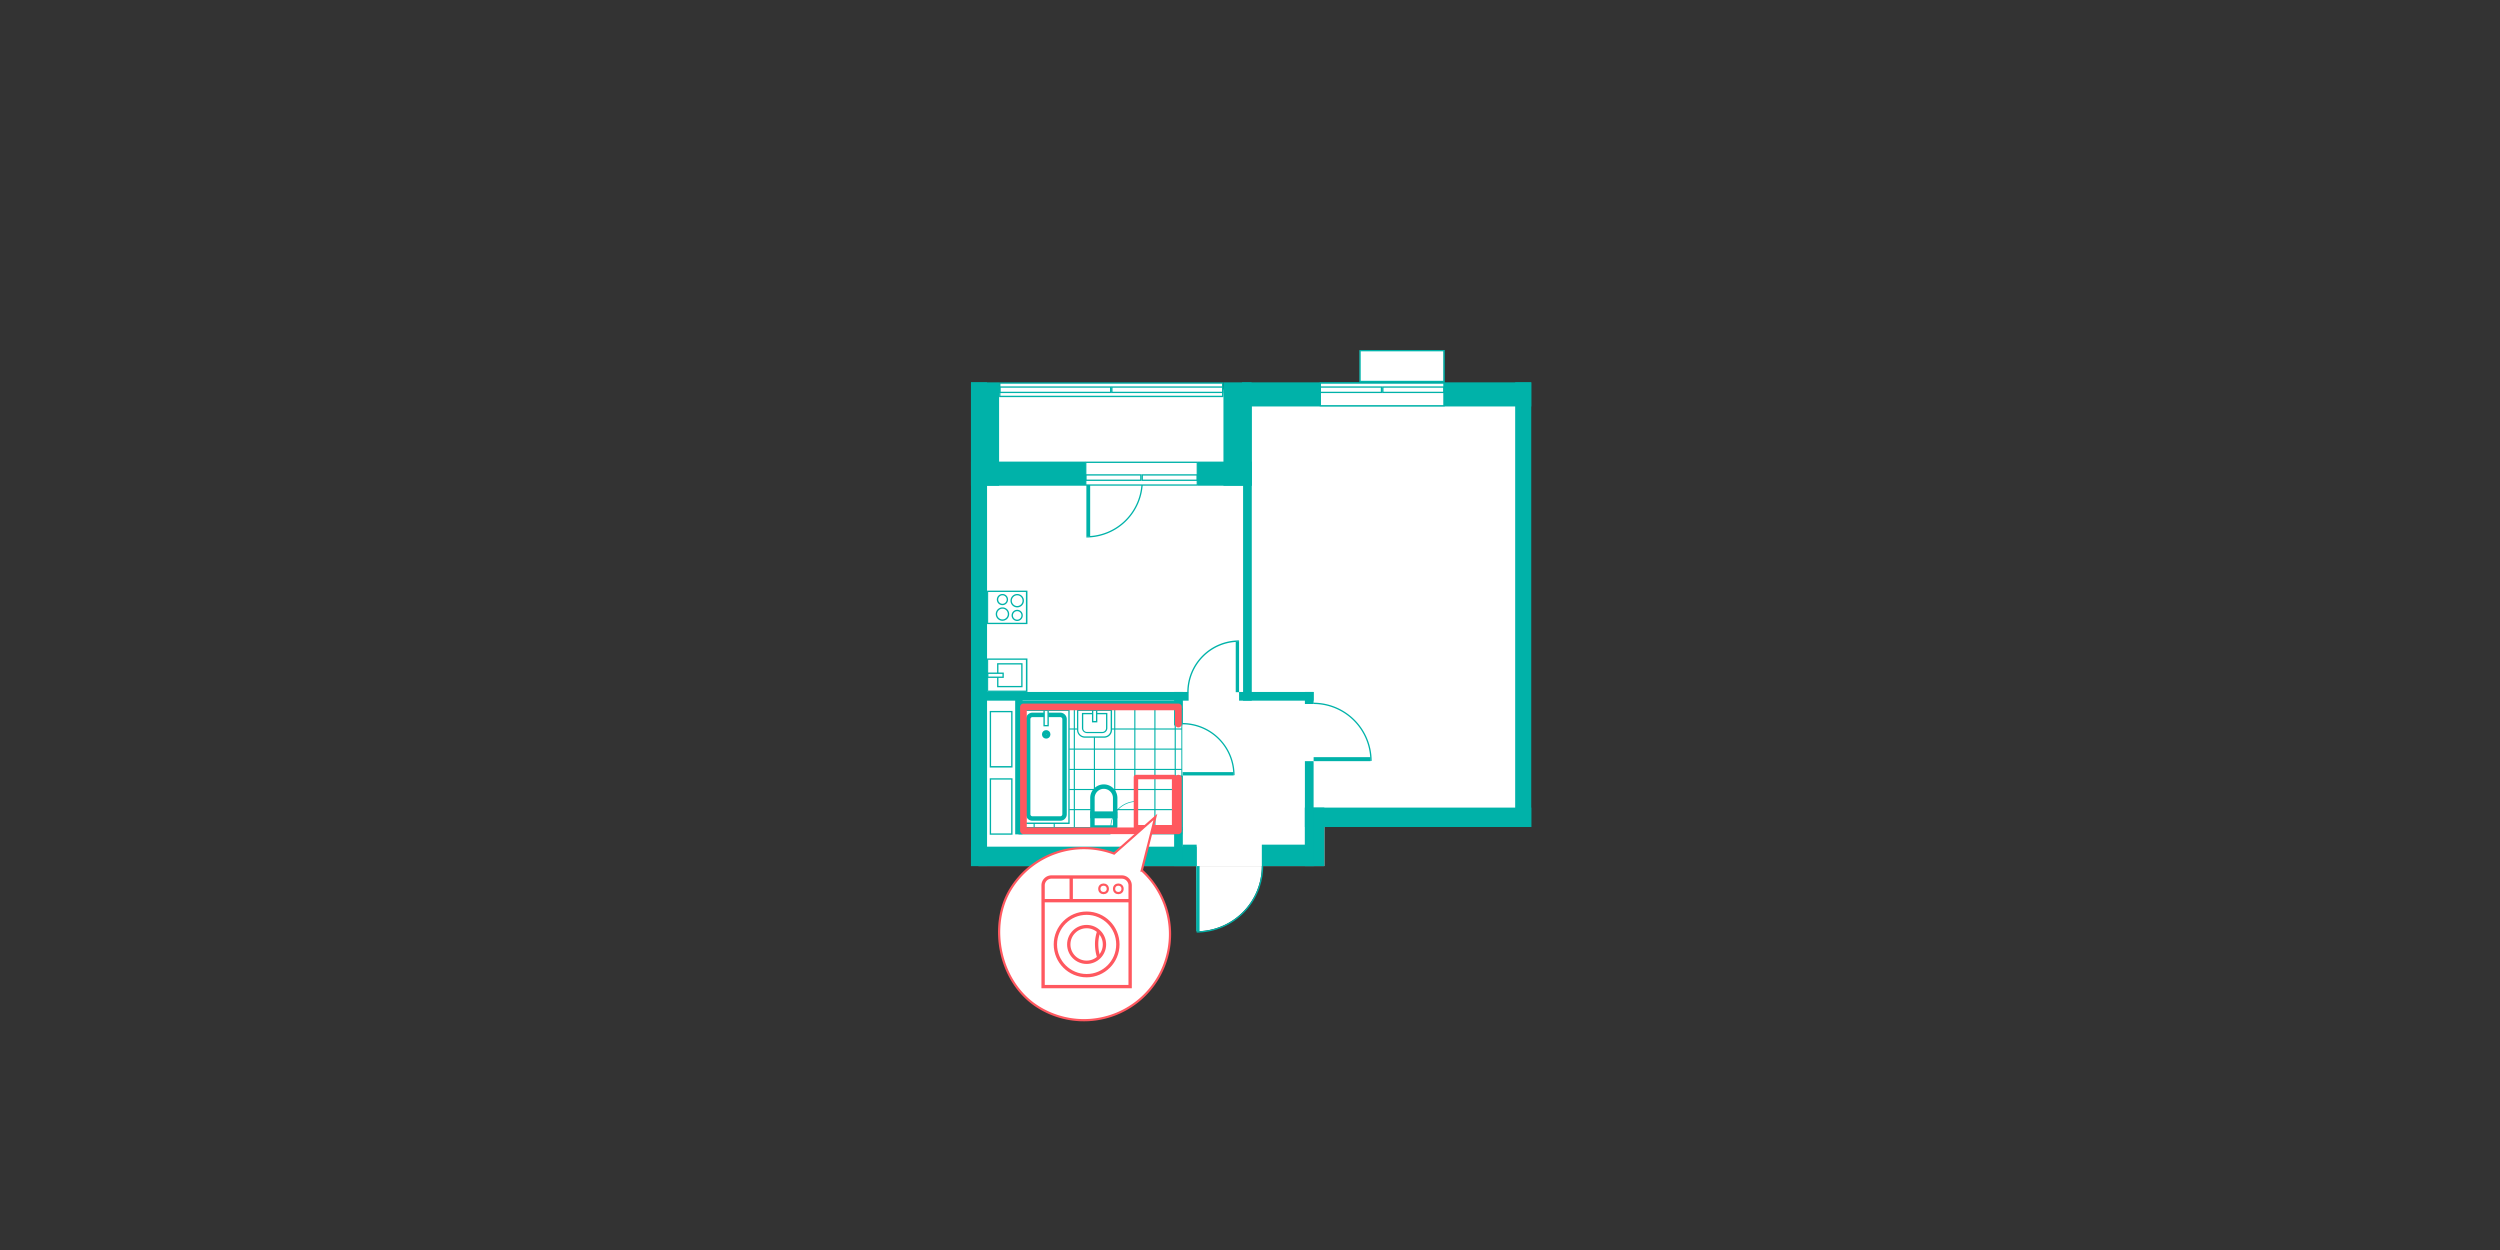 <svg xmlns="http://www.w3.org/2000/svg" viewBox="0 0 830.58 415.29"><rect x="0" y="0" width="830.58" height="415.29" fill="#333333" stroke="none"/><defs><style>.cls-1{fill:none;}.cls-10,.cls-2,.cls-5,.cls-6{fill:#fff;}.cls-3{fill:#00b2a9;}.cls-11,.cls-12,.cls-4,.cls-7,.cls-8,.cls-9{fill:none;}.cls-4,.cls-6,.cls-7{stroke:#00b2a9;}.cls-10,.cls-11,.cls-12,.cls-4{stroke-miterlimit:7.42;}.cls-4{stroke-width:0.37px;}.cls-5{fill-rule:evenodd;}.cls-6,.cls-7{stroke-miterlimit:2.97;}.cls-6,.cls-7,.cls-9{stroke-width:1.48px;}.cls-10,.cls-11,.cls-12,.cls-8,.cls-9{stroke:#ff585f;}.cls-8,.cls-9{stroke-linecap:round;stroke-linejoin:round;}.cls-8{stroke-width:2.22px;}.cls-10,.cls-12{stroke-width:0.74px;}.cls-11{stroke-width:1.11px;}</style></defs><g id="Слой_2" data-name="Слой 2"><g id="Layer_1" data-name="Layer 1"><rect class="cls-1" width="830.58" height="415.29"/><rect class="cls-2" x="391.56" y="129.48" width="114.5" height="141.94"/><rect class="cls-2" x="325.04" y="129.48" width="114.95" height="158.26"/><rect class="cls-3" x="390.08" y="257.63" width="2.89" height="30.11"/><rect class="cls-3" x="377.62" y="274.76" width="15.2" height="2.45"/><line class="cls-4" x1="356.93" y1="275.65" x2="356.93" y2="235.53"/><line class="cls-4" x1="350.25" y1="275.65" x2="350.25" y2="235.53"/><line class="cls-4" x1="343.58" y1="275.65" x2="343.58" y2="235.53"/><line class="cls-4" x1="363.6" y1="275.65" x2="363.6" y2="235.53"/><line class="cls-4" x1="370.35" y1="275.65" x2="370.35" y2="235.53"/><line class="cls-4" x1="377.03" y1="275.65" x2="377.03" y2="235.53"/><line class="cls-4" x1="383.7" y1="275.65" x2="383.7" y2="235.53"/><line class="cls-4" x1="392.67" y1="262.3" x2="339.72" y2="262.3"/><line class="cls-4" x1="392.67" y1="268.98" x2="339.72" y2="268.98"/><line class="cls-4" x1="392.9" y1="275.65" x2="339.72" y2="275.65"/><line class="cls-4" x1="392.67" y1="255.63" x2="339.72" y2="255.63"/><line class="cls-4" x1="392.67" y1="248.88" x2="339.72" y2="248.88"/><line class="cls-4" x1="392.67" y1="242.2" x2="339.72" y2="242.2"/><line class="cls-4" x1="392.9" y1="235.53" x2="339.72" y2="235.53"/><line class="cls-4" x1="390.45" y1="275.65" x2="390.45" y2="235.53"/><line class="cls-4" x1="392.67" y1="275.65" x2="392.67" y2="235.53"/><rect class="cls-3" x="322.59" y="281.29" width="74.98" height="6.45"/><rect class="cls-3" x="433.53" y="268.31" width="75.2" height="6.45"/><rect class="cls-3" x="433.53" y="268.31" width="6.45" height="19.43"/><rect class="cls-3" x="392.9" y="280.62" width="4.67" height="7.12"/><rect class="cls-3" x="419.22" y="280.62" width="17.43" height="7.12"/><rect class="cls-3" x="322.59" y="127.03" width="5.34" height="160.7"/><rect class="cls-3" x="503.39" y="127.03" width="5.34" height="147.73"/><rect class="cls-3" x="322.59" y="153.36" width="37.97" height="8.01"/><rect class="cls-3" x="398.01" y="153.36" width="17.87" height="8.01"/><rect class="cls-3" x="322.59" y="127.03" width="9.34" height="34.34"/><rect class="cls-3" x="406.47" y="127.03" width="9.34" height="34.34"/><rect class="cls-3" x="412.62" y="127.03" width="96.11" height="8.01"/><rect class="cls-3" x="433.53" y="252.88" width="2.89" height="34.85"/><rect class="cls-3" x="411.66" y="229.89" width="24.77" height="2.89"/><rect class="cls-3" x="412.99" y="131.26" width="2.89" height="101.52"/><rect class="cls-3" x="433.53" y="229.89" width="2.89" height="4"/><rect class="cls-3" x="390.08" y="229.89" width="2.89" height="11.12"/><rect class="cls-3" x="322.59" y="229.89" width="72.31" height="2.89"/><rect class="cls-3" x="338.39" y="274.76" width="30.55" height="2.45"/><rect class="cls-3" x="337.28" y="229.89" width="2.45" height="47.31"/><rect class="cls-3" x="337.5" y="232.86" width="55.32" height="2.89"/><path class="cls-5" d="M419.22,287.74a21.67,21.67,0,0,1-21.65,21.65l-.15-21.65Z"/><rect class="cls-3" x="397.42" y="287.74" width="1.11" height="21.65"/><path class="cls-3" d="M397.57,309.84a22.16,22.16,0,0,0,22.1-22.1h-.45a21.67,21.67,0,0,1-21.65,21.65v.45Z"/><path class="cls-5" d="M392.9,257.63V240.57a17,17,0,0,1,17,17"/><rect class="cls-3" x="392.9" y="256.52" width="16.91" height="1.11"/><path class="cls-3" d="M410.17,257.56a17.37,17.37,0,0,0-17.35-17.36v.45a16.89,16.89,0,0,1,16.91,16.9h.44Z"/><path class="cls-5" d="M411.66,229.89H394.9a16.71,16.71,0,0,1,16.68-16.68"/><rect class="cls-3" x="410.55" y="213.21" width="1.11" height="16.76"/><path class="cls-3" d="M411.66,212.76A17.23,17.23,0,0,0,394.45,230h.45a16.74,16.74,0,0,1,16.76-16.76v-.45Z"/><path class="cls-5" d="M436.43,252.88v-19a18.9,18.9,0,0,1,18.91,18.91"/><rect class="cls-3" x="436.43" y="251.55" width="18.91" height="1.33"/><path class="cls-3" d="M455.71,252.81a19.38,19.38,0,0,0-19.36-19.36v.45a18.89,18.89,0,0,1,18.91,18.91Z"/><rect class="cls-2" x="332.16" y="127.26" width="74.09" height="4.45"/><path class="cls-3" d="M406,127.48v4H332.38v-4H406m.45-.45H331.94v4.9h74.53V127Z"/><path class="cls-3" d="M368.79,128.81v1.34H332.38v-1.34h36.41m.45-.44h-37.3v2.22h37.3v-2.22Z"/><path class="cls-3" d="M406,128.81v1.34H369.61v-1.34H406m.45-.44H369.16v2.22h37.31v-2.22Z"/><rect class="cls-2" x="438.65" y="127.26" width="41.08" height="7.56"/><path class="cls-3" d="M479.51,127.48v7.12H438.87v-7.12h40.64M480,127H438.43v8H480v-8Z"/><path class="cls-3" d="M458.75,128.81v1.34H438.87v-1.34h19.88m.44-.44H438.43v2.22h20.76v-2.22Z"/><path class="cls-3" d="M479.51,128.81v1.34H459.64v-1.34h19.87m.45-.44H459.19v2.22H480v-2.22Z"/><path class="cls-5" d="M360.93,159.81h18.32A18.23,18.23,0,0,1,361,178.06"/><rect class="cls-3" x="360.93" y="159.81" width="1.26" height="18.32"/><path class="cls-3" d="M360.93,178.58a18.78,18.78,0,0,0,18.76-18.77h-.44a18.31,18.31,0,0,1-18.32,18.32v.45Z"/><rect class="cls-2" x="328.15" y="218.99" width="12.98" height="10.68"/><path class="cls-3" d="M340.84,219.21v10.24H328.3V219.21h12.54m.51-.44H327.93v11.12h13.42V218.77Z"/><rect class="cls-2" x="331.49" y="220.55" width="8.01" height="7.56"/><path class="cls-3" d="M339.28,220.77v7.12h-7.57v-7.12h7.57m.44-.44h-8.45v8h8.45v-8Z"/><rect class="cls-2" x="328.15" y="223.66" width="5.12" height="1.33"/><path class="cls-3" d="M333.05,223.89v.89h-4.67v-.89h4.67m.44-.45h-5.56v1.78h5.56v-1.78Z"/><rect class="cls-2" x="328.15" y="196.45" width="12.98" height="10.68"/><path class="cls-3" d="M340.84,196.67V206.9H328.3V196.67h12.54m.51-.44H327.93v11.12h13.42V196.23Z"/><path class="cls-2" d="M337.94,201.56a2,2,0,1,1,2-2A2,2,0,0,1,337.94,201.56Z"/><path class="cls-3" d="M337.94,197.78a1.78,1.78,0,1,1-1.78,1.78,1.8,1.8,0,0,1,1.78-1.78m0-.44a2.23,2.23,0,0,0-2.22,2.22,2.23,2.23,0,1,0,2.22-2.22Z"/><circle class="cls-2" cx="337.94" cy="204.46" r="1.63"/><path class="cls-3" d="M337.94,203.05a1.4,1.4,0,0,1,1.41,1.41,1.41,1.41,0,1,1-1.41-1.41m0-.45a1.86,1.86,0,1,0,1.86,1.86,1.84,1.84,0,0,0-1.86-1.86Z"/><path class="cls-2" d="M333.05,206.09a2,2,0,1,1,2-2A2,2,0,0,1,333.05,206.09Z"/><path class="cls-3" d="M333.05,202.23a1.78,1.78,0,1,1-1.78,1.78,1.81,1.81,0,0,1,1.78-1.78m0-.44a2.24,2.24,0,0,0-2.23,2.22,2.23,2.23,0,1,0,2.23-2.22Z"/><path class="cls-2" d="M333.05,200.75a1.63,1.63,0,1,1,1.63-1.63A1.64,1.64,0,0,1,333.05,200.75Z"/><path class="cls-3" d="M333.05,197.78a1.41,1.41,0,0,1,1.41,1.41,1.41,1.41,0,1,1-1.41-1.41m0-.44a1.86,1.86,0,1,0,1.85,1.85,1.83,1.83,0,0,0-1.85-1.85Z"/><rect class="cls-2" x="340.02" y="235.97" width="15.2" height="37.52"/><path class="cls-3" d="M354.93,236.2v37.08H340.17V236.2h14.76m.44-.45H339.72v38h15.65v-38Z"/><path class="cls-6" d="M343,271.94h9.27a1.43,1.43,0,0,0,1.41-1.48V239a1.43,1.43,0,0,0-1.41-1.49H343a1.43,1.43,0,0,0-1.41,1.49v31.44A1.42,1.42,0,0,0,343,271.94Z"/><circle class="cls-7" cx="347.58" cy="243.98" r="0.67"/><rect class="cls-2" x="346.92" y="235.97" width="1.33" height="5.12"/><path class="cls-3" d="M348,236.2v4.67h-.89V236.2H348m.44-.45h-1.78v5.56h1.78v-5.56Z"/><path class="cls-6" d="M370.5,265.12a3.78,3.78,0,1,0-7.56,0v9.57c0,.14,0,.22.22.22h7.12a.2.2,0,0,0,.22-.22v-9.57Z"/><path class="cls-7" d="M370.5,270.31h-7.56v.82h7.56Z"/><path class="cls-2" d="M360.49,244.87a2.39,2.39,0,0,1-2.38-2.37V236h11.13v6.53a2.39,2.39,0,0,1-2.37,2.37h-6.38Z"/><path class="cls-3" d="M369,236.2v6.3a2.15,2.15,0,0,1-2.15,2.15h-6.46a2.15,2.15,0,0,1-2.15-2.15v-6.3h10.68m.52-.45H357.82v6.75a2.63,2.63,0,0,0,2.59,2.6h6.46a2.63,2.63,0,0,0,2.59-2.6v-6.75Z"/><path class="cls-2" d="M361.08,243.32a1.43,1.43,0,0,1-1.41-1.49V237h8v4.82a1.48,1.48,0,0,1-1.41,1.49Z"/><path class="cls-3" d="M367.46,237.31v4.6a1.24,1.24,0,0,1-1.19,1.26h-5.19a1.19,1.19,0,0,1-1.19-1.26v-4.6h7.57m.44-.45h-8.45v5a1.71,1.71,0,0,0,1.63,1.7h5.19a1.66,1.66,0,0,0,1.63-1.7v-5Z"/><rect class="cls-2" x="363.01" y="235.97" width="1.33" height="3.78"/><path class="cls-3" d="M364.12,236.2v3.33h-.89V236.2h.89m.45-.45h-1.78V240h1.78v-4.23Z"/><path class="cls-3" d="M335.94,259v17.88h-6.67V259h6.67m.45-.44h-7.57v18.76h7.57V258.52Z"/><path class="cls-3" d="M335.94,236.64v17.87h-6.67V236.64h6.67m.45-.44h-7.57V255h7.57V236.2Z"/><rect class="cls-2" x="360.71" y="153.58" width="37.08" height="7.56"/><path class="cls-3" d="M397.57,153.81v7.12H360.93v-7.12h36.64m.44-.45H360.49v8H398v-8Z"/><path class="cls-3" d="M378.81,158v1.34H360.93V158h17.88m.44-.44H360.49v2.22h18.76v-2.22Z"/><path class="cls-3" d="M397.57,158v1.34H379.7V158h17.87m.44-.44H379.25v2.22H398v-2.22Z"/><rect class="cls-2" x="451.78" y="116.5" width="27.88" height="10.23"/><path class="cls-3" d="M479.51,116.73v9.79H452.07v-9.79h27.44m.45-.45H451.63V127H480V116.28Z"/><rect class="cls-3" x="377.1" y="266.38" width="0.59" height="8.45"/><path class="cls-3" d="M377.62,266.16a8.68,8.68,0,0,0-8.68,8.67h.22a8.45,8.45,0,0,1,8.46-8.45v-.22Z"/><polyline class="cls-8" points="391.49 258.52 391.49 276.02 340.02 276.02 340.02 234.86 391.49 234.86 391.49 240.57"/><rect class="cls-9" x="377.4" y="258.15" width="12.68" height="16.69"/><path class="cls-10" d="M379.32,289.22l4.53-17.8-13.72,12.16a28.59,28.59,0,0,0-34.41,11.87c-7.27,11.87-4,31.07,9.49,39.3a28.6,28.6,0,0,0,34.19-45.53h-.08Z"/><path class="cls-11" d="M349.29,291.37h23.43a2.79,2.79,0,0,1,2.75,2.75v33.66H346.55V294.12a2.79,2.79,0,0,1,2.74-2.75Z"/><line class="cls-11" x1="346.55" y1="299.23" x2="375.47" y2="299.23"/><line class="cls-11" x1="355.89" y1="291.37" x2="355.89" y2="299.23"/><circle class="cls-12" cx="366.64" cy="295.3" r="1.41"/><circle class="cls-12" cx="371.54" cy="295.3" r="1.41"/><circle class="cls-11" cx="361.01" cy="313.77" r="10.38"/><circle class="cls-11" cx="361.01" cy="313.77" r="5.93"/><path class="cls-11" d="M365.09,309.32a12.77,12.77,0,0,0-.75,4.37,14.29,14.29,0,0,0,.75,4.53"/></g></g></svg>